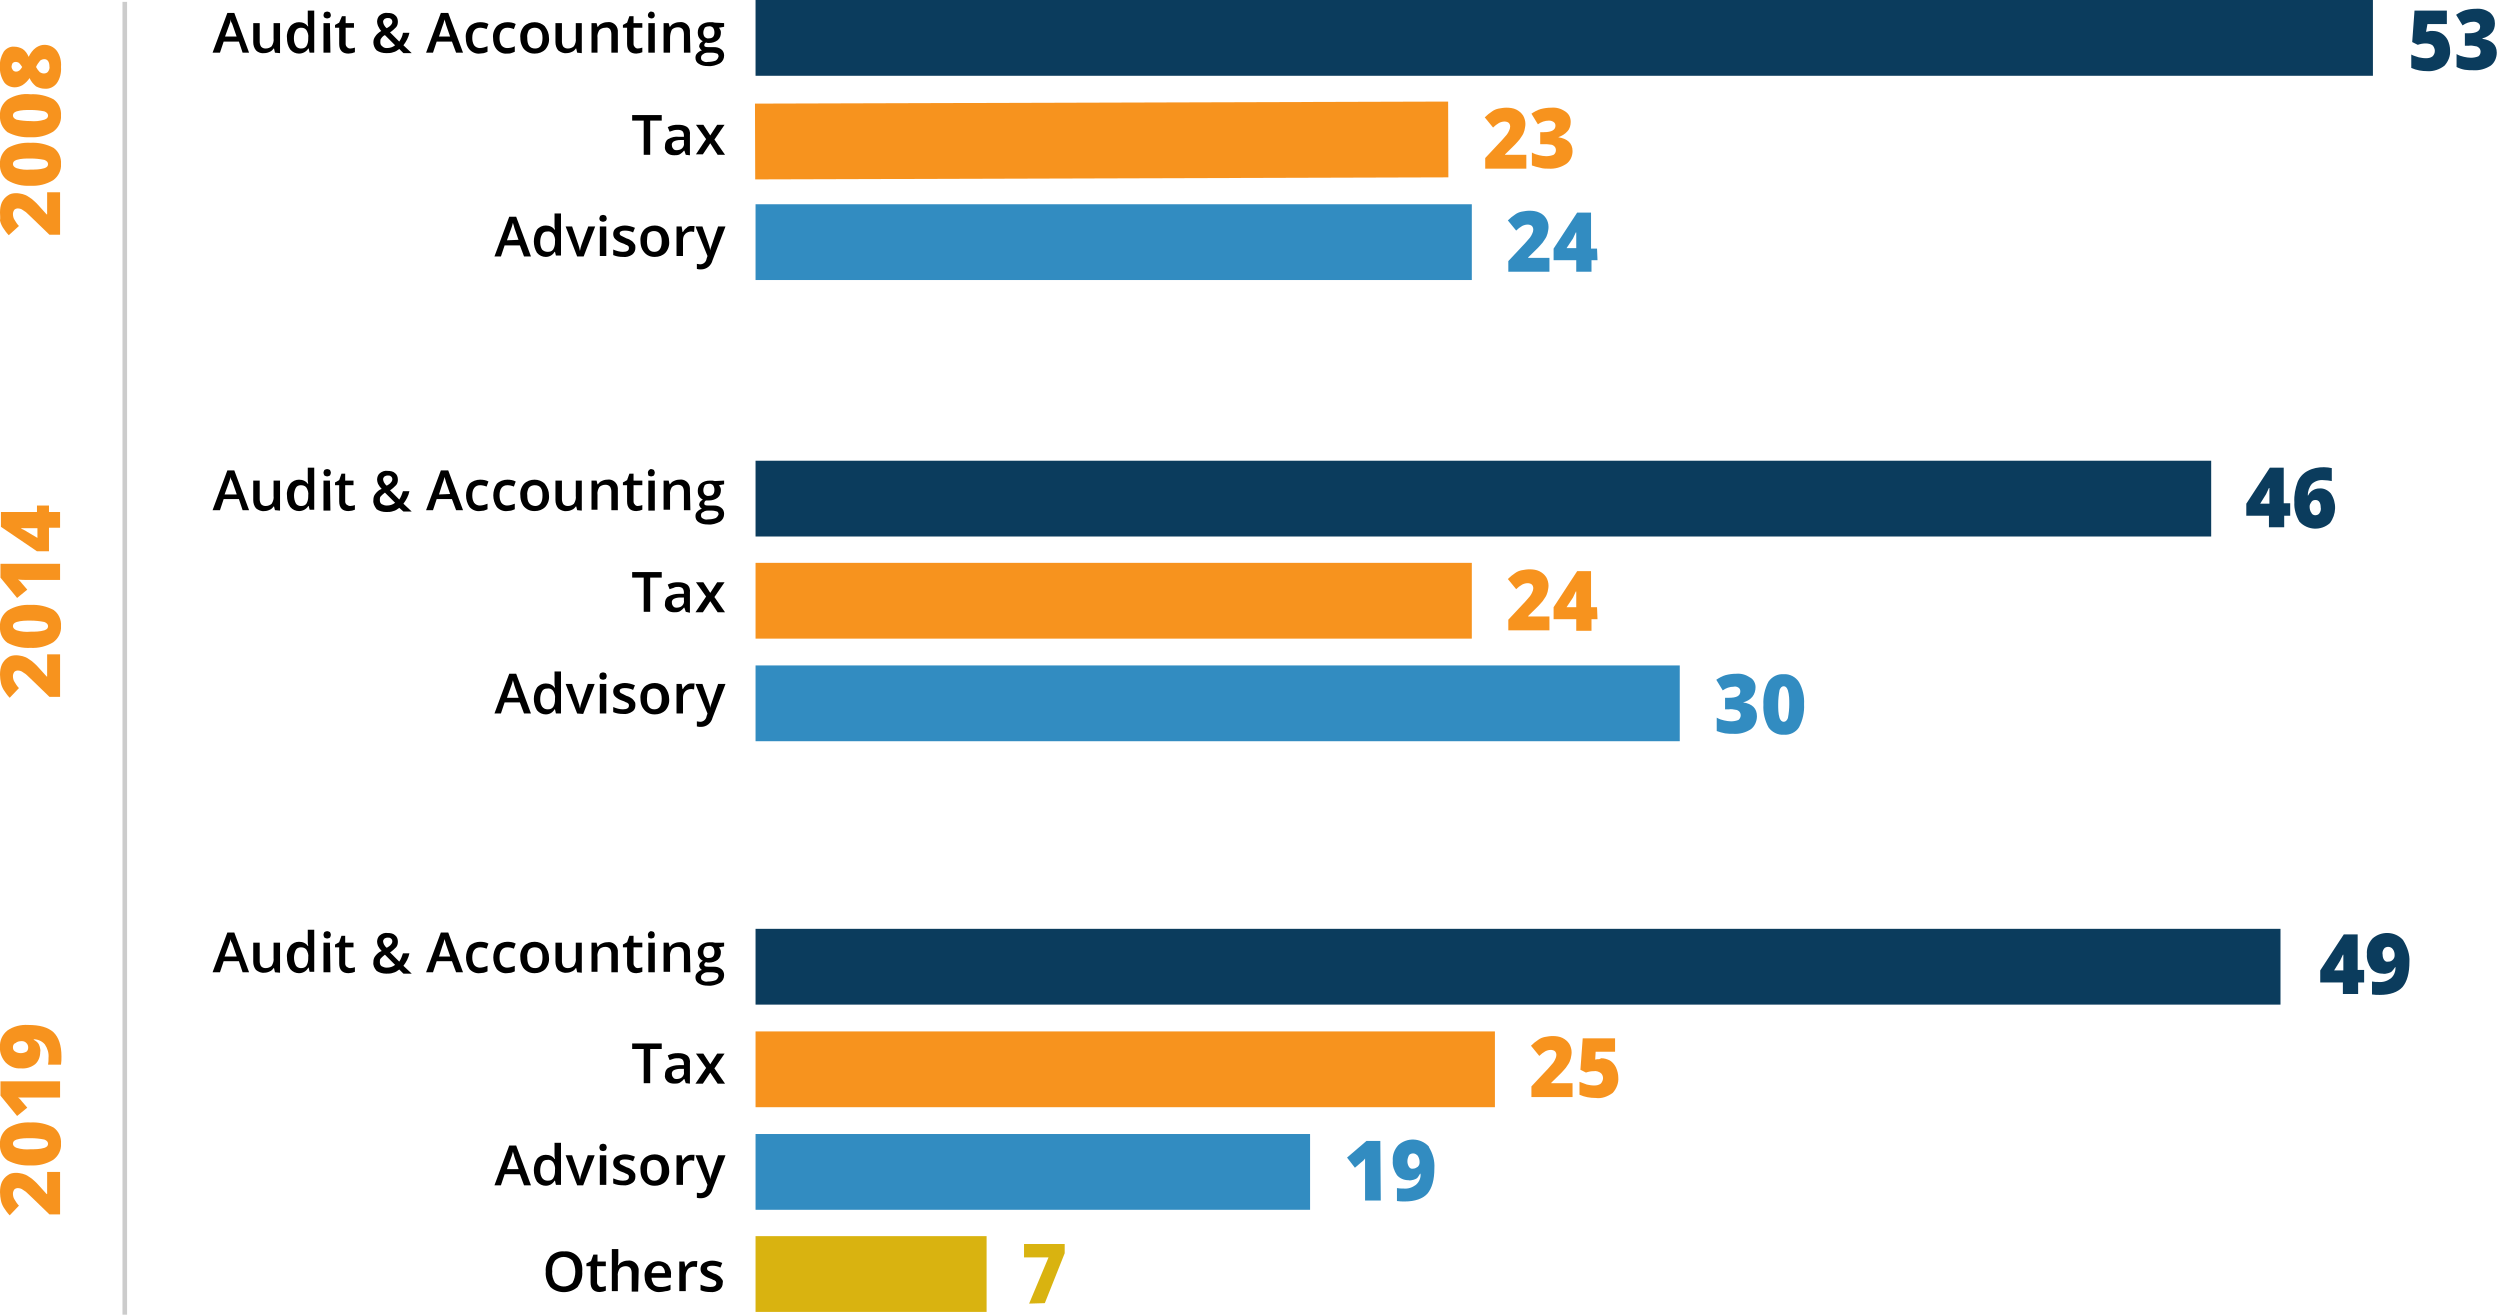 <?xml version="1.0" encoding="utf-8"?>
<!-- Generator: Adobe Illustrator 24.0.2, SVG Export Plug-In . SVG Version: 6.00 Build 0)  -->
<svg xmlns="http://www.w3.org/2000/svg" xmlns:xlink="http://www.w3.org/1999/xlink" version="1.1" id="Layer_1" x="0px" y="0px" viewBox="0 0 541 284.5" style="enable-background:new 0 0 541 284.5;" xml:space="preserve" width="541" height="284.5">
<style type="text/css">
	.st0{fill:#328CC1;}
	.st1{fill:#F7931E;}
	.st2{fill:#0B3C5D;}
	.st3{fill:#D9B310;}
	.st4{fill:none;stroke:#CCCCCC;stroke-miterlimit:10;}
</style>
<title>top10Asset 5</title>
<rect x="163.5" y="44.2" class="st0" width="155" height="16.4"/>
<rect x="163.5" y="144" class="st0" width="200" height="16.4"/>
<rect x="163.5" y="245.4" class="st0" width="120" height="16.4"/>
<rect x="163.4" y="22.2" transform="matrix(1 -2.967042e-03 2.967042e-03 1 -8.912648e-02 0.708)" class="st1" width="150" height="16.4"/>
<rect x="163.5" y="121.8" class="st1" width="155" height="16.4"/>
<rect x="163.5" y="223.2" class="st1" width="160" height="16.4"/>
<rect x="163.5" class="st2" width="350" height="16.4"/>
<rect x="163.5" y="99.7" class="st2" width="315" height="16.4"/>
<rect x="163.5" y="201" class="st2" width="330" height="16.4"/>
<path class="st1" d="M13,41.5v9.3h-2.3l-3.2-3.1c-0.9-0.9-1.6-1.5-1.9-1.8c-0.3-0.2-0.6-0.4-0.9-0.6c-0.2-0.1-0.5-0.2-0.8-0.2  c-0.3,0-0.6,0.1-0.8,0.3c-0.2,0.3-0.3,0.6-0.3,0.9c0,0.4,0.1,0.9,0.3,1.2c0.3,0.5,0.6,1,1,1.4l-2.2,2c-0.5-0.5-0.9-1.1-1.3-1.7  c-0.3-0.5-0.5-1-0.6-1.5C0.1,47.2,0,46.6,0,46c0-0.8,0.1-1.5,0.4-2.2c0.3-0.6,0.7-1.1,1.3-1.5c0.5-0.4,1.2-0.5,1.8-0.5  c0.5,0,0.9,0.1,1.4,0.2c0.4,0.1,0.9,0.3,1.3,0.6c0.5,0.3,0.9,0.6,1.3,1c0.5,0.4,1.3,1.4,2.6,2.8h0.1v-4.8H13z"/>
<path class="st1" d="M6.6,30.9c1.7-0.1,3.5,0.3,5,1.1c1.1,0.8,1.7,2.1,1.6,3.5c0.1,1.4-0.6,2.7-1.7,3.5c-1.5,0.9-3.2,1.3-4.9,1.2  c-1.8,0.1-3.5-0.3-5-1.2c-1.1-0.8-1.7-2.1-1.6-3.5c-0.1-1.4,0.6-2.7,1.7-3.5C3.2,31.2,4.9,30.8,6.6,30.9z M6.6,36.7c1,0,2,0,3-0.3  c0.6-0.2,0.8-0.5,0.8-0.9s-0.3-0.7-0.8-0.9c-1-0.2-2-0.3-3-0.3c-1,0-2,0-3,0.3c-0.6,0.2-0.8,0.5-0.8,0.9s0.3,0.7,0.8,0.9  C4.6,36.7,5.6,36.8,6.6,36.7z"/>
<path class="st1" d="M6.6,20.4c1.7-0.1,3.5,0.3,5,1.1c1.1,0.8,1.7,2.1,1.6,3.5c0.1,1.4-0.6,2.7-1.7,3.5c-1.5,0.9-3.2,1.3-4.9,1.2  c-1.7,0.1-3.5-0.3-5-1.1C0.5,27.7-0.1,26.4,0,25c-0.1-1.4,0.6-2.7,1.7-3.5C3.2,20.6,4.9,20.2,6.6,20.4z M6.6,26.2c1,0.1,2,0,3-0.3  c0.6-0.2,0.8-0.5,0.8-0.9s-0.3-0.7-0.8-0.9c-1-0.2-2-0.3-3-0.3c-1,0-2,0-3,0.3C3,24.3,2.8,24.6,2.8,25s0.3,0.7,0.8,0.9  C4.6,26.1,5.6,26.2,6.6,26.2z"/>
<path class="st1" d="M0,14.4c-0.1-1.1,0.2-2.2,0.8-3.2c0.5-0.7,1.4-1.2,2.3-1.1c0.6,0,1.3,0.2,1.8,0.5c0.6,0.4,1,1,1.3,1.7  c0.4-0.8,0.9-1.5,1.6-2C8.4,9.9,9,9.7,9.6,9.7c1,0,2,0.4,2.7,1.3c0.7,1,1,2.2,0.9,3.5c0.1,1.2-0.2,2.5-0.9,3.5  c-0.6,0.8-1.6,1.3-2.6,1.2c-0.7,0-1.3-0.2-1.9-0.5c-0.6-0.5-1.1-1.1-1.4-1.8c-0.4,0.6-0.9,1.1-1.5,1.5c-0.5,0.3-1.1,0.5-1.7,0.5  c-0.9,0-1.8-0.4-2.3-1.1C0.2,16.7-0.1,15.5,0,14.4z M2.5,14.4c0,0.3,0.1,0.5,0.3,0.8c0.2,0.2,0.4,0.3,0.7,0.3c0.5,0,0.9-0.3,1.3-1  c-0.2-0.3-0.4-0.6-0.7-0.9c-0.2-0.1-0.4-0.2-0.7-0.2c-0.3,0-0.5,0.1-0.7,0.3C2.6,13.9,2.5,14.2,2.5,14.4L2.5,14.4z M9.5,15.9  c0.3,0,0.7-0.1,0.9-0.4c0.2-0.3,0.4-0.7,0.3-1.1c0-1-0.4-1.6-1.1-1.6c-0.3,0-0.6,0.1-0.9,0.3C8.3,13.6,8,14,7.8,14.5  c0.2,0.4,0.5,0.8,0.8,1.1C8.9,15.8,9.2,15.9,9.5,15.9L9.5,15.9z"/>
<path class="st1" d="M13,141.5v9.3h-2.3l-3.2-3.1c-0.9-0.9-1.6-1.5-1.9-1.8c-0.3-0.2-0.6-0.4-0.9-0.6c-0.2-0.1-0.5-0.2-0.8-0.2  c-0.3,0-0.6,0.1-0.8,0.3c-0.2,0.3-0.3,0.6-0.3,0.9c0,0.4,0.1,0.9,0.3,1.2c0.3,0.5,0.6,1,1,1.4L2.1,151c-0.5-0.5-0.9-1.1-1.3-1.7  c-0.3-0.5-0.5-1-0.6-1.5C0.1,147.3,0,146.6,0,146c0-0.8,0.1-1.5,0.4-2.2c0.3-0.6,0.7-1.1,1.3-1.5c0.5-0.4,1.2-0.5,1.8-0.5  c0.5,0,0.9,0.1,1.4,0.2c0.4,0.1,0.9,0.3,1.3,0.6c0.5,0.3,0.9,0.6,1.3,1c0.5,0.4,1.3,1.4,2.6,2.8h0.1v-4.8H13z"/>
<path class="st1" d="M6.6,130.9c1.7-0.1,3.5,0.3,5,1.1c1.1,0.8,1.7,2.1,1.6,3.5c0.1,1.4-0.6,2.7-1.7,3.5c-1.5,0.9-3.2,1.3-4.9,1.2  c-1.7,0.1-3.5-0.3-5-1.1c-1.1-0.8-1.7-2.1-1.6-3.5c-0.1-1.4,0.6-2.7,1.7-3.5C3.2,131.2,4.9,130.8,6.6,130.9z M6.6,136.7  c1,0,2,0,3-0.3c0.6-0.2,0.8-0.5,0.8-0.9s-0.3-0.7-0.8-0.9c-1-0.2-2-0.3-3-0.3c-1,0-2,0-3,0.3c-0.6,0.2-0.8,0.5-0.8,0.9  s0.3,0.7,0.8,0.9C4.6,136.7,5.6,136.8,6.6,136.7z"/>
<path class="st1" d="M13,122v3.5H6.2c-0.8,0-1.6,0-2.3-0.1c0.3,0.2,0.6,0.5,0.8,0.8l1.2,1.4l-2.2,1.8l-3.6-4.4V122H13z"/>
<path class="st1" d="M10.6,109.4v1.4H13v3.4h-2.4v5.1H8l-7.8-5.3v-3.2H8v-1.4H10.6z M8,114.3H6.5c-0.3,0-0.7,0-1.1,0H4.6v0.1  c0.4,0.2,0.9,0.4,1.3,0.7l2.2,1.3V114.3z"/>
<path class="st1" d="M13,253.5v9.3h-2.3l-3.2-3.1c-0.9-0.9-1.6-1.5-1.9-1.8c-0.3-0.2-0.6-0.4-0.9-0.6c-0.2-0.1-0.5-0.2-0.8-0.2  c-0.3,0-0.6,0.1-0.8,0.3c-0.2,0.3-0.3,0.6-0.3,0.9c0,0.4,0.1,0.9,0.3,1.2c0.3,0.5,0.6,1,1,1.4L2.1,263c-0.5-0.5-0.9-1.1-1.3-1.7  c-0.3-0.5-0.5-1-0.6-1.5C0.1,259.3,0,258.6,0,258c0-0.8,0.1-1.5,0.4-2.2c0.3-0.6,0.7-1.1,1.3-1.5c0.5-0.4,1.2-0.5,1.8-0.5  c0.5,0,0.9,0.1,1.4,0.2c0.4,0.1,0.9,0.3,1.3,0.6c0.5,0.3,0.9,0.6,1.3,1c0.5,0.4,1.3,1.4,2.6,2.8h0.1v-4.8H13z"/>
<path class="st1" d="M6.6,242.9c1.7-0.1,3.5,0.3,5,1.1c1.1,0.8,1.7,2.1,1.6,3.5c0.1,1.4-0.6,2.7-1.7,3.5c-1.5,0.9-3.2,1.3-4.9,1.2  c-1.7,0.1-3.5-0.3-5-1.1c-1.1-0.8-1.7-2.1-1.6-3.5c-0.1-1.4,0.6-2.7,1.7-3.5C3.2,243.2,4.9,242.8,6.6,242.9z M6.6,248.7  c1,0,2,0,3-0.3c0.6-0.2,0.8-0.5,0.8-0.9s-0.3-0.7-0.8-0.9c-1-0.2-2-0.3-3-0.3c-1,0-2,0-3,0.3c-0.6,0.2-0.8,0.5-0.8,0.9  s0.3,0.7,0.8,0.9C4.6,248.7,5.6,248.8,6.6,248.7z"/>
<path class="st1" d="M13,234v3.5H6.2c-0.8,0-1.6,0-2.3,0c0.3,0.2,0.6,0.5,0.8,0.8l1.2,1.4l-2.2,1.8l-3.6-4.4V234H13z"/>
<path class="st1" d="M6.1,221.8c2.5,0,4.3,0.5,5.5,1.6c1.1,1.1,1.7,2.8,1.7,5.2c0,0.6,0,1.2-0.1,1.8h-2.8c0.1-0.5,0.1-1,0.1-1.5  c0.1-1-0.2-2-0.8-2.9c-0.6-0.7-1.5-1.1-2.4-1.1v0.1c0.3,0.2,0.7,0.4,0.9,0.7c0.2,0.2,0.3,0.5,0.4,0.8c0.1,0.4,0.2,0.8,0.1,1.2  c0,1-0.4,2-1.1,2.6c-0.9,0.7-2,1-3.1,0.9c-1.2,0.1-2.4-0.4-3.3-1.3c-0.8-0.9-1.3-2.1-1.2-3.3c-0.1-1.4,0.5-2.7,1.6-3.6  C2.9,222.1,4.5,221.7,6.1,221.8z M2.8,226.6c0,0.4,0.1,0.7,0.4,0.9c0.4,0.3,0.9,0.4,1.3,0.4c0.4,0,0.8-0.1,1.2-0.3  c0.3-0.2,0.4-0.6,0.4-0.9c0-0.4-0.1-0.7-0.4-1c-0.3-0.3-0.6-0.4-1-0.4c-0.5,0-1,0.1-1.3,0.4C3,225.8,2.8,226.2,2.8,226.6z"/>
<path d="M52.5,11.4l-0.8-2.4h-3.3l-0.8,2.4H46l3.2-8.6h1.5l3.2,8.6H52.5z M51.2,7.9l-0.8-2.3c-0.1-0.2-0.1-0.4-0.3-0.7  S50,4.2,50,4.1c-0.1,0.5-0.3,1.1-0.5,1.6l-0.8,2.2H51.2z"/>
<path d="M59.5,11.4l-0.2-0.9h-0.1c-0.2,0.3-0.5,0.6-0.8,0.7c-0.4,0.2-0.8,0.3-1.2,0.3c-0.6,0.1-1.3-0.1-1.8-0.6  c-0.4-0.5-0.6-1.1-0.6-1.8V5h1.4v4c0,0.4,0.1,0.8,0.3,1.1c0.3,0.3,0.6,0.4,1,0.4c0.5,0,1-0.2,1.3-0.5c0.3-0.5,0.5-1.1,0.4-1.7V5h1.4  v6.5L59.5,11.4z"/>
<path d="M64.7,11.6c-0.7,0-1.4-0.3-1.9-0.9c-0.5-0.7-0.7-1.6-0.7-2.5c-0.1-0.9,0.2-1.8,0.7-2.5c0.5-0.6,1.2-0.9,1.9-0.9  c0.8,0,1.5,0.3,1.9,0.9h0.1c-0.1-0.4-0.1-0.7-0.1-1.1V2.3h1.4v9.1H67l-0.2-0.9h-0.1C66.3,11.2,65.5,11.6,64.7,11.6z M65.1,10.5  c0.5,0,0.9-0.1,1.2-0.5c0.3-0.5,0.4-1,0.4-1.6V8.2c0.1-0.6-0.1-1.2-0.4-1.7C66,6.1,65.6,6,65.1,6c-0.4,0-0.9,0.2-1.1,0.6  c-0.3,0.5-0.4,1.1-0.4,1.7c0,0.6,0.1,1.1,0.4,1.6C64.2,10.3,64.7,10.5,65.1,10.5z"/>
<path d="M70,3.3c0-0.2,0.1-0.4,0.2-0.6c0.2-0.1,0.4-0.2,0.6-0.2c0.2,0,0.4,0.1,0.6,0.2c0.1,0.2,0.2,0.4,0.2,0.6  c0,0.2-0.1,0.4-0.2,0.5C71.2,3.9,71,4,70.8,4c-0.2,0-0.4-0.1-0.6-0.2C70.1,3.7,70,3.5,70,3.3z M71.5,11.4H70V5h1.4L71.5,11.4z"/>
<path d="M75.8,10.5c0.3,0,0.7-0.1,1-0.2v1c-0.2,0.1-0.4,0.1-0.6,0.2c-0.2,0-0.5,0.1-0.8,0.1c-1.3,0-2-0.7-2-2.1V6h-0.9V5.4l0.9-0.5  L74,3.5h0.8V5h1.8v1h-1.8v3.5c0,0.3,0.1,0.5,0.3,0.7C75.3,10.4,75.5,10.5,75.8,10.5z"/>
<path d="M80.8,9.2c0-0.5,0.1-0.9,0.4-1.3C81.5,7.4,82,7,82.5,6.7C82.2,6.4,82,6,81.8,5.6c-0.1-0.3-0.2-0.6-0.2-0.9  c0-0.5,0.2-1.1,0.6-1.4c0.5-0.4,1.1-0.6,1.7-0.5c0.6,0,1.2,0.1,1.6,0.5c0.4,0.3,0.6,0.8,0.6,1.4c0,0.4-0.1,0.9-0.4,1.2  c-0.4,0.4-0.8,0.8-1.3,1.1l2,2c0.4-0.6,0.7-1.2,0.8-1.9h1.4c-0.2,1-0.7,1.9-1.3,2.7l1.8,1.7h-1.8l-0.9-0.9c-0.4,0.3-0.8,0.6-1.3,0.7  c-0.5,0.2-1,0.2-1.5,0.2c-0.8,0-1.5-0.2-2.1-0.6C81.1,10.5,80.8,9.8,80.8,9.2z M83.7,10.4c0.7,0,1.3-0.2,1.8-0.6l-2.2-2.2  C83,7.7,82.7,8,82.5,8.3c-0.2,0.2-0.2,0.5-0.2,0.8c0,0.4,0.1,0.7,0.4,0.9C83,10.3,83.3,10.4,83.7,10.4z M82.9,4.7  c0,0.2,0.1,0.5,0.2,0.7c0.2,0.3,0.3,0.5,0.6,0.7c0.3-0.2,0.7-0.4,0.9-0.7c0.2-0.2,0.3-0.5,0.3-0.7c0-0.2-0.1-0.5-0.3-0.6  c-0.2-0.2-0.4-0.2-0.7-0.2c-0.3,0-0.5,0.1-0.7,0.2C83,4.3,82.9,4.5,82.9,4.7z"/>
<path d="M98.7,11.4l-0.9-2.4h-3.3l-0.8,2.4h-1.5l3.2-8.6H97l3.2,8.6H98.7z M97.4,7.9l-0.8-2.3c-0.1-0.2-0.1-0.4-0.2-0.7  s-0.2-0.6-0.2-0.7c-0.1,0.5-0.3,1.1-0.5,1.6L95,7.9H97.4z"/>
<path d="M103.8,11.6c-0.8,0.1-1.7-0.3-2.2-0.9c-0.6-0.7-0.8-1.6-0.8-2.5c-0.1-0.9,0.2-1.8,0.8-2.5c0.6-0.6,1.5-0.9,2.3-0.9  c0.6,0,1.3,0.1,1.8,0.4l-0.4,1.1c-0.5-0.2-1-0.3-1.4-0.3c-1.1,0-1.7,0.8-1.7,2.2c0,0.6,0.1,1.1,0.4,1.6c0.3,0.4,0.8,0.6,1.2,0.6  c0.6,0,1.2-0.2,1.7-0.4v1.2c-0.2,0.1-0.5,0.2-0.8,0.3C104.4,11.5,104.1,11.6,103.8,11.6z"/>
<path d="M109.7,11.6c-0.8,0.1-1.7-0.3-2.2-0.9c-0.6-0.7-0.8-1.6-0.8-2.5c-0.1-0.9,0.2-1.8,0.8-2.5c0.6-0.6,1.5-0.9,2.3-0.9  c0.6,0,1.3,0.1,1.8,0.4l-0.4,1.1c-0.5-0.2-0.9-0.3-1.4-0.3c-1.1,0-1.7,0.8-1.7,2.2c0,0.6,0.1,1.1,0.4,1.6c0.3,0.4,0.8,0.6,1.2,0.6  c0.6,0,1.2-0.1,1.7-0.4v1.2c-0.2,0.1-0.5,0.2-0.8,0.3C110.4,11.6,110,11.6,109.7,11.6z"/>
<path d="M118.8,8.2c0.1,0.9-0.2,1.8-0.8,2.5c-0.6,0.6-1.4,0.9-2.3,0.9c-0.6,0-1.1-0.1-1.6-0.4c-0.5-0.3-0.9-0.7-1.1-1.2  c-0.3-0.6-0.4-1.2-0.4-1.8c-0.1-0.9,0.2-1.8,0.8-2.5c0.6-0.6,1.4-0.9,2.3-0.9c0.8,0,1.6,0.3,2.2,0.9C118.5,6.5,118.8,7.3,118.8,8.2z   M114.1,8.2c0,1.5,0.5,2.3,1.7,2.3c1.1,0,1.6-0.8,1.6-2.3S116.8,6,115.7,6c-0.5,0-1,0.2-1.3,0.6C114.2,7.1,114,7.6,114.1,8.2z"/>
<path d="M124.9,11.4l-0.2-0.9h-0.1c-0.2,0.3-0.5,0.6-0.8,0.7c-0.4,0.2-0.8,0.3-1.2,0.3c-0.6,0.1-1.3-0.2-1.8-0.6  c-0.4-0.5-0.6-1.1-0.6-1.8V5h1.4v4c0,0.4,0.1,0.8,0.3,1.1c0.3,0.3,0.6,0.4,1,0.4c0.5,0,1-0.2,1.3-0.5c0.3-0.5,0.5-1.1,0.4-1.7V5h1.3  v6.5L124.9,11.4z"/>
<path d="M133.7,11.4h-1.4v-4c0-0.4-0.1-0.8-0.3-1.1c-0.3-0.3-0.6-0.4-1-0.3c-0.5,0-1,0.2-1.3,0.5c-0.3,0.5-0.5,1.1-0.4,1.7v3.2H128  V5h1.1l0.2,0.8h0.1c0.2-0.3,0.5-0.6,0.8-0.7c0.4-0.2,0.8-0.3,1.2-0.3c1.1-0.2,2.2,0.6,2.3,1.8c0,0.2,0,0.4,0,0.6L133.7,11.4z"/>
<path d="M138,10.5c0.3,0,0.7-0.1,1-0.2v1c-0.2,0.1-0.4,0.1-0.6,0.2c-0.2,0-0.5,0.1-0.7,0.1c-1.3,0-2-0.7-2-2.1V6h-0.9V5.4l0.9-0.5  l0.5-1.4h0.9V5h1.9v1h-1.9v3.5c0,0.3,0.1,0.5,0.3,0.7C137.5,10.4,137.8,10.5,138,10.5z"/>
<path d="M140.2,3.3c0-0.4,0.3-0.7,0.6-0.8c0,0,0.1,0,0.1,0c0.2,0,0.4,0.1,0.6,0.2c0.1,0.2,0.2,0.4,0.2,0.6c0,0.2-0.1,0.4-0.2,0.5  C141.4,3.9,141.2,4,141,4c-0.2,0-0.4-0.1-0.6-0.2C140.3,3.7,140.2,3.5,140.2,3.3z M141.7,11.4h-1.4V5h1.4V11.4z"/>
<path d="M149.4,11.4H148v-4c0-0.4-0.1-0.8-0.3-1.1c-0.3-0.3-0.6-0.4-1-0.4c-0.5,0-1,0.2-1.3,0.5C145.1,7,145,7.6,145,8.2v3.2h-1.4V5  h1.1l0.2,0.8h0.1c0.2-0.3,0.5-0.6,0.8-0.7c0.4-0.2,0.8-0.3,1.2-0.3c1.1-0.2,2.2,0.6,2.3,1.8c0,0.2,0,0.4,0,0.6L149.4,11.4z"/>
<path d="M156.7,5v0.8L155.6,6c0.1,0.2,0.2,0.3,0.3,0.5c0.1,0.2,0.1,0.4,0.1,0.6c0,0.6-0.2,1.2-0.7,1.6c-0.5,0.4-1.2,0.6-1.9,0.6  c-0.2,0-0.4,0-0.6-0.1c-0.3,0.1-0.4,0.4-0.4,0.6c0,0.1,0.1,0.3,0.2,0.3c0.2,0.1,0.5,0.1,0.8,0.1h1.1c0.6,0,1.1,0.1,1.6,0.5  c0.4,0.3,0.6,0.8,0.6,1.3c0,0.7-0.3,1.3-0.9,1.7c-0.8,0.4-1.7,0.7-2.6,0.6c-0.7,0-1.4-0.1-2-0.5c-0.5-0.3-0.7-0.8-0.7-1.3  c0-0.4,0.1-0.7,0.4-1c0.3-0.3,0.6-0.5,1-0.6c-0.2-0.1-0.3-0.2-0.4-0.4c-0.1-0.2-0.2-0.3-0.2-0.5c0-0.2,0.1-0.4,0.2-0.6  c0.2-0.2,0.4-0.4,0.6-0.5c-0.3-0.1-0.6-0.4-0.8-0.7c-0.2-0.3-0.3-0.7-0.3-1.2c0-0.6,0.2-1.2,0.7-1.6c0.5-0.4,1.2-0.6,1.9-0.6h0.6  l0.5,0.1L156.7,5z M151.7,12.5c0,0.3,0.1,0.6,0.4,0.7c0.3,0.2,0.7,0.3,1.1,0.2c0.6,0,1.2-0.1,1.7-0.3c0.3-0.2,0.5-0.5,0.6-0.9  c0-0.2-0.1-0.5-0.3-0.6c-0.4-0.1-0.7-0.2-1.1-0.2h-1c-0.3,0-0.7,0.1-0.9,0.3C151.8,11.9,151.7,12.2,151.7,12.5L151.7,12.5z   M152.2,7.1c0,0.3,0.1,0.7,0.3,0.9c0.2,0.2,0.6,0.4,0.9,0.3c0.8,0,1.2-0.4,1.2-1.3c0-0.4-0.1-0.7-0.3-1c-0.2-0.2-0.6-0.4-0.9-0.3  c-0.3,0-0.7,0.1-0.9,0.3C152.3,6.4,152.2,6.7,152.2,7.1L152.2,7.1z"/>
<path d="M140.7,33.5h-1.4v-7.4h-2.5v-1.2h6.4v1.2h-2.5V33.5z"/>
<path d="M148.4,33.5l-0.3-0.9h-0.1c-0.2,0.3-0.6,0.6-0.9,0.8c-0.4,0.2-0.8,0.2-1.2,0.2c-0.5,0-1.1-0.1-1.5-0.5  c-0.4-0.4-0.6-0.9-0.5-1.5c0-0.6,0.2-1.2,0.7-1.5c0.7-0.4,1.5-0.6,2.3-0.5h1.1v-0.3c0-0.3-0.1-0.7-0.3-0.9c-0.2-0.2-0.6-0.3-0.9-0.3  c-0.3,0-0.7,0-1,0.1c-0.3,0.1-0.6,0.2-0.9,0.3l-0.4-1c0.4-0.2,0.7-0.3,1.1-0.4c0.4-0.1,0.8-0.1,1.2-0.1c0.7,0,1.3,0.1,1.9,0.5  c0.5,0.4,0.7,1.1,0.6,1.7v4.4L148.4,33.5z M146.4,32.5c0.4,0,0.9-0.1,1.2-0.4c0.3-0.3,0.5-0.7,0.4-1.2v-0.6h-0.8  c-0.5,0-1,0.1-1.4,0.3c-0.3,0.2-0.5,0.5-0.4,0.9c0,0.2,0.1,0.5,0.3,0.7C145.8,32.4,146.1,32.5,146.4,32.5L146.4,32.5z"/>
<path d="M152.8,30.1l-2.2-3.1h1.6l1.5,2.3l1.5-2.3h1.6l-2.2,3.2l2.3,3.3h-1.6l-1.6-2.5l-1.6,2.4h-1.5L152.8,30.1z"/>
<path d="M113.4,55.5l-0.9-2.4h-3.3l-0.8,2.4H107l3.2-8.6h1.5l3.2,8.6L113.4,55.5z M112.2,51.9l-0.8-2.3c-0.1-0.2-0.1-0.4-0.2-0.7  s-0.2-0.6-0.2-0.7c-0.1,0.5-0.3,1.1-0.5,1.6l-0.8,2.2L112.2,51.9z"/>
<path d="M118.1,55.6c-0.7,0-1.4-0.3-1.9-0.9c-0.9-1.5-0.9-3.4,0-5c0.5-0.6,1.2-0.9,1.9-0.9c0.8,0,1.5,0.3,1.9,0.9h0.1  c-0.1-0.4-0.1-0.7-0.1-1.1v-2.4h1.4v9.1h-1.1l-0.2-0.8H120C119.6,55.2,118.9,55.6,118.1,55.6z M118.5,54.5c0.5,0,0.9-0.1,1.2-0.5  c0.3-0.5,0.4-1,0.4-1.5v-0.2c0.1-0.6-0.1-1.2-0.4-1.7c-0.3-0.4-0.8-0.6-1.3-0.5c-0.5,0-0.9,0.2-1.1,0.6c-0.3,0.5-0.4,1.1-0.4,1.7  c0,0.6,0.1,1.1,0.4,1.6C117.6,54.3,118,54.5,118.5,54.5z"/>
<path d="M124.9,55.5l-2.5-6.5h1.4l1.3,3.8c0.2,0.5,0.3,1,0.4,1.5l0,0c0.1-0.5,0.2-1,0.4-1.5l1.4-3.8h1.5l-2.5,6.5L124.9,55.5z"/>
<path d="M129.7,47.3c0-0.2,0.1-0.4,0.2-0.6c0.2-0.1,0.4-0.2,0.6-0.2c0.2,0,0.4,0.1,0.6,0.2c0.1,0.2,0.2,0.4,0.2,0.6  c0,0.2-0.1,0.4-0.2,0.5c-0.2,0.1-0.4,0.2-0.6,0.2c-0.2,0-0.4-0.1-0.6-0.2C129.8,47.7,129.7,47.5,129.7,47.3z M131.2,55.4h-1.4V49  h1.4V55.4z"/>
<path d="M137.5,53.6c0,0.6-0.2,1.1-0.7,1.5c-0.6,0.4-1.3,0.6-2,0.5c-0.7,0-1.4-0.1-2.1-0.4V54c0.7,0.3,1.4,0.5,2.1,0.5  c0.9,0,1.3-0.3,1.3-0.8c0-0.1,0-0.3-0.1-0.4c-0.1-0.1-0.3-0.3-0.5-0.3c-0.3-0.2-0.6-0.3-0.9-0.4c-0.6-0.2-1.1-0.5-1.5-0.9  c-0.3-0.3-0.4-0.7-0.4-1.1c0-0.5,0.2-1,0.7-1.3c0.5-0.3,1.2-0.5,1.8-0.5c0.7,0,1.5,0.2,2.2,0.5l-0.4,1c-0.6-0.3-1.2-0.4-1.8-0.4  c-0.7,0-1.1,0.2-1.1,0.6c0,0.2,0.1,0.4,0.3,0.5c0.4,0.2,0.8,0.4,1.2,0.6c0.4,0.1,0.8,0.3,1.2,0.6c0.2,0.2,0.4,0.4,0.5,0.6  C137.5,53,137.5,53.3,137.5,53.6z"/>
<path d="M144.8,52.2c0.1,0.9-0.2,1.8-0.8,2.5c-0.6,0.6-1.4,0.9-2.3,0.9c-0.6,0-1.1-0.1-1.6-0.4c-0.5-0.3-0.8-0.7-1.1-1.2  c-0.3-0.6-0.4-1.2-0.4-1.8c-0.1-0.9,0.2-1.8,0.8-2.5c0.6-0.6,1.4-0.9,2.3-0.9c0.8,0,1.6,0.3,2.2,0.9  C144.5,50.5,144.8,51.3,144.8,52.2z M140,52.2c0,1.5,0.5,2.3,1.6,2.3c1.1,0,1.6-0.8,1.6-2.3c0-1.5-0.6-2.2-1.7-2.2  c-0.5,0-1,0.2-1.3,0.6C140.1,51,140,51.6,140,52.2L140,52.2z"/>
<path d="M149.6,48.9c0.2,0,0.5,0,0.7,0l-0.1,1.3c-0.2,0-0.4-0.1-0.6-0.1c-0.5,0-1,0.2-1.3,0.5c-0.4,0.4-0.5,0.9-0.5,1.4v3.4h-1.4V49  h1.1l0.2,1.2h0.1c0.2-0.4,0.5-0.7,0.8-0.9C148.8,49,149.2,48.9,149.6,48.9z"/>
<path d="M150.5,49h1.5l1.3,3.7c0.2,0.5,0.3,1,0.4,1.5l0,0c0-0.3,0.1-0.5,0.2-0.8c0.1-0.3,0.6-1.8,1.5-4.4h1.6l-2.8,7.3  c-0.3,1.2-1.3,2-2.5,2c-0.3,0-0.6,0-0.9-0.1v-1.1c0.2,0,0.5,0.1,0.7,0.1c0.7,0,1.3-0.5,1.4-1.2l0.2-0.6L150.5,49z"/>
<path d="M52.5,110.4l-0.8-2.4h-3.3l-0.8,2.4H46l3.2-8.6h1.5l3.2,8.6H52.5z M51.2,106.9l-0.8-2.3c-0.1-0.2-0.1-0.4-0.3-0.7  s-0.2-0.6-0.2-0.7c-0.1,0.5-0.3,1.1-0.5,1.6l-0.8,2.2H51.2z"/>
<path d="M59.5,110.4l-0.2-0.8h-0.1c-0.2,0.3-0.5,0.6-0.8,0.7c-0.4,0.2-0.8,0.3-1.2,0.3c-0.6,0.1-1.3-0.2-1.8-0.6  c-0.4-0.5-0.6-1.1-0.6-1.8V104h1.4v4c0,0.4,0.1,0.8,0.3,1.1c0.3,0.3,0.6,0.4,1,0.4c0.5,0,1-0.2,1.3-0.5c0.3-0.5,0.5-1.1,0.4-1.7V104  h1.4v6.5L59.5,110.4z"/>
<path d="M64.7,110.6c-0.7,0-1.4-0.3-1.9-0.9c-0.5-0.7-0.7-1.6-0.7-2.5c-0.1-0.9,0.2-1.8,0.7-2.5c0.5-0.6,1.2-0.9,1.9-0.9  c0.8,0,1.5,0.3,1.9,0.9h0.1c-0.1-0.4-0.1-0.7-0.1-1.1v-2.4h1.4v9.1H67l-0.2-0.8h-0.1C66.3,110.2,65.5,110.6,64.7,110.6z M65.1,109.5  c0.5,0,0.9-0.1,1.2-0.5c0.3-0.5,0.4-1,0.4-1.6v-0.2c0.1-0.6-0.1-1.2-0.4-1.7c-0.3-0.4-0.8-0.5-1.2-0.5c-0.5,0-0.9,0.2-1.1,0.6  c-0.5,1-0.5,2.3,0,3.3C64.2,109.3,64.7,109.5,65.1,109.5z"/>
<path d="M70,102.3c0-0.2,0.1-0.4,0.2-0.6c0.2-0.1,0.4-0.2,0.6-0.2c0.2,0,0.4,0.1,0.6,0.2c0.1,0.2,0.2,0.4,0.2,0.6  c0,0.2-0.1,0.4-0.2,0.6c-0.2,0.1-0.4,0.2-0.6,0.2c-0.2,0-0.4-0.1-0.6-0.2C70.1,102.7,70,102.5,70,102.3z M71.5,110.5H70V104h1.4  L71.5,110.5z"/>
<path d="M75.8,109.5c0.3,0,0.7-0.1,1-0.2v1c-0.2,0.1-0.4,0.1-0.6,0.2c-0.2,0-0.5,0.1-0.8,0.1c-1.3,0-2-0.7-2-2.1V105h-0.9v-0.6  l0.9-0.5l0.5-1.4h0.8v1.5h1.8v1h-1.8v3.5c0,0.3,0.1,0.5,0.3,0.7C75.3,109.4,75.5,109.5,75.8,109.5z"/>
<path d="M80.8,108.2c0-0.5,0.1-0.9,0.4-1.3c0.4-0.5,0.8-0.9,1.4-1.1c-0.3-0.3-0.6-0.7-0.8-1.1c-0.1-0.3-0.2-0.6-0.2-0.9  c0-0.5,0.2-1.1,0.6-1.4c0.5-0.4,1.1-0.6,1.7-0.5c0.6,0,1.2,0.1,1.6,0.5c0.4,0.3,0.6,0.8,0.6,1.4c0,0.4-0.1,0.9-0.4,1.2  c-0.4,0.4-0.8,0.8-1.3,1.1l2,2c0.4-0.6,0.6-1.2,0.8-1.8h1.4c-0.2,1-0.7,1.9-1.3,2.7l1.8,1.7h-1.8l-0.9-0.8c-0.4,0.3-0.8,0.6-1.3,0.7  c-0.5,0.2-1,0.2-1.5,0.2c-0.8,0-1.5-0.2-2.1-0.6C81,109.5,80.7,108.9,80.8,108.2z M83.7,109.4c0.7,0,1.3-0.2,1.8-0.6l-2.2-2.2  c-0.3,0.2-0.6,0.5-0.9,0.8c-0.2,0.2-0.2,0.5-0.2,0.8c0,0.4,0.1,0.7,0.4,0.9C83,109.3,83.3,109.4,83.7,109.4z M82.9,103.7  c0,0.2,0.1,0.5,0.2,0.7c0.2,0.3,0.3,0.5,0.6,0.7c0.3-0.2,0.7-0.4,0.9-0.7c0.2-0.2,0.3-0.5,0.3-0.7c0-0.2-0.1-0.5-0.3-0.6  c-0.2-0.2-0.4-0.2-0.7-0.2c-0.3,0-0.5,0.1-0.7,0.2C83,103.3,82.9,103.5,82.9,103.7z"/>
<path d="M98.7,110.4l-0.9-2.4h-3.3l-0.8,2.4h-1.5l3.2-8.6H97l3.2,8.6H98.7z M97.4,106.9l-0.8-2.3c-0.1-0.2-0.1-0.4-0.2-0.7  s-0.2-0.6-0.2-0.7c-0.1,0.5-0.3,1.1-0.5,1.6l-0.7,2.2L97.4,106.9z"/>
<path d="M103.8,110.6c-0.8,0.1-1.7-0.3-2.2-0.9c-1-1.5-1-3.5,0-5c0.6-0.6,1.5-0.9,2.3-0.9c0.6,0,1.3,0.1,1.8,0.4l-0.4,1.1  c-0.5-0.2-1-0.3-1.4-0.3c-1.1,0-1.7,0.8-1.7,2.2c0,0.6,0.1,1.1,0.4,1.6c0.3,0.4,0.8,0.6,1.2,0.6c0.6,0,1.2-0.2,1.7-0.4v1.2  c-0.2,0.1-0.5,0.2-0.8,0.3C104.4,110.5,104.1,110.6,103.8,110.6z"/>
<path d="M109.7,110.6c-0.8,0.1-1.7-0.3-2.2-0.9c-1-1.5-1-3.5,0-5c0.6-0.6,1.5-0.9,2.3-0.9c0.6,0,1.3,0.1,1.8,0.4l-0.4,1.1  c-0.5-0.2-0.9-0.3-1.4-0.3c-1.1,0-1.7,0.8-1.7,2.2c0,0.6,0.1,1.1,0.4,1.6c0.3,0.4,0.8,0.6,1.2,0.6c0.6,0,1.2-0.2,1.7-0.4v1.2  c-0.2,0.1-0.5,0.2-0.8,0.3C110.4,110.5,110,110.6,109.7,110.6z"/>
<path d="M118.8,107.2c0.1,0.9-0.2,1.8-0.8,2.5c-0.6,0.6-1.4,0.9-2.3,0.9c-0.6,0-1.1-0.1-1.6-0.4c-0.5-0.3-0.9-0.7-1.1-1.2  c-0.3-0.6-0.4-1.2-0.4-1.8c-0.1-0.9,0.2-1.8,0.8-2.5c0.6-0.6,1.4-0.9,2.3-0.9c0.8,0,1.6,0.3,2.2,0.9  C118.5,105.5,118.8,106.3,118.8,107.2z M114.1,107.2c0,1.5,0.5,2.2,1.7,2.3c1.1,0,1.6-0.8,1.6-2.3s-0.5-2.2-1.7-2.2  c-0.5,0-1,0.2-1.3,0.6C114.2,106.1,114,106.6,114.1,107.2z"/>
<path d="M124.9,110.4l-0.2-0.8h-0.1c-0.2,0.3-0.5,0.6-0.8,0.7c-0.4,0.2-0.8,0.3-1.2,0.3c-0.6,0.1-1.3-0.2-1.8-0.6  c-0.4-0.5-0.6-1.1-0.6-1.8V104h1.4v4c0,0.4,0.1,0.8,0.3,1.1c0.3,0.3,0.6,0.4,1,0.4c0.5,0,1-0.2,1.3-0.5c0.3-0.5,0.5-1.1,0.4-1.7V104  h1.3v6.5L124.9,110.4z"/>
<path d="M133.7,110.4h-1.4v-4c0-0.4-0.1-0.8-0.3-1.1c-0.3-0.3-0.6-0.4-1-0.4c-0.5,0-1,0.2-1.3,0.5c-0.3,0.5-0.5,1.1-0.4,1.7v3.2H128  V104h1.1l0.2,0.8h0.1c0.2-0.3,0.5-0.6,0.8-0.7c0.4-0.2,0.8-0.3,1.2-0.3c1.1-0.2,2.2,0.6,2.3,1.8c0,0.2,0,0.4,0,0.6L133.7,110.4z"/>
<path d="M138,109.5c0.3,0,0.7-0.1,1-0.2v1c-0.2,0.1-0.4,0.1-0.6,0.2c-0.2,0-0.5,0.1-0.7,0.1c-1.3,0-2-0.7-2-2.1V105h-0.9v-0.6  l0.9-0.5l0.5-1.4h0.9v1.5h1.9v1h-1.9v3.5c0,0.3,0.1,0.5,0.3,0.7C137.5,109.4,137.8,109.5,138,109.5z"/>
<path d="M140.2,102.3c0-0.4,0.3-0.7,0.6-0.8c0,0,0.1,0,0.1,0c0.2,0,0.4,0.1,0.6,0.2c0.1,0.2,0.2,0.4,0.2,0.6c0,0.2-0.1,0.4-0.2,0.6  c-0.2,0.1-0.4,0.2-0.6,0.2c-0.2,0-0.4-0.1-0.6-0.2C140.3,102.7,140.2,102.5,140.2,102.3z M141.7,110.5h-1.4V104h1.4V110.5z"/>
<path d="M149.4,110.4H148v-4c0-0.4-0.1-0.8-0.3-1.1c-0.3-0.3-0.6-0.4-1-0.4c-0.5,0-1,0.2-1.3,0.5c-0.3,0.5-0.5,1.1-0.4,1.7v3.2h-1.4  V104h1.1l0.2,0.8h0.1c0.2-0.3,0.5-0.6,0.8-0.7c0.4-0.2,0.8-0.3,1.2-0.3c1.1-0.2,2.2,0.6,2.3,1.8c0,0.2,0,0.4,0,0.6L149.4,110.4z"/>
<path d="M156.7,104v0.8l-1.1,0.2c0.1,0.2,0.2,0.3,0.3,0.5c0.1,0.2,0.1,0.4,0.1,0.6c0,0.6-0.2,1.2-0.7,1.6c-0.5,0.4-1.2,0.6-1.9,0.6  c-0.2,0-0.4,0-0.6,0c-0.3,0.1-0.4,0.4-0.4,0.7c0,0.1,0.1,0.3,0.2,0.3c0.2,0.1,0.5,0.1,0.8,0.1h1.1c0.6,0,1.1,0.1,1.6,0.5  c0.4,0.3,0.6,0.8,0.6,1.3c0,0.7-0.3,1.3-0.9,1.7c-0.8,0.4-1.7,0.7-2.6,0.6c-0.7,0-1.4-0.1-2-0.5c-0.5-0.3-0.7-0.8-0.7-1.3  c0-0.4,0.1-0.7,0.4-1c0.3-0.3,0.6-0.5,1-0.6c-0.2-0.1-0.3-0.2-0.4-0.4c-0.1-0.2-0.2-0.3-0.2-0.5c0-0.2,0.1-0.4,0.2-0.6  c0.2-0.2,0.4-0.4,0.6-0.5c-0.3-0.1-0.6-0.4-0.8-0.7c-0.2-0.3-0.3-0.7-0.3-1.2c0-0.6,0.2-1.2,0.7-1.6c0.5-0.4,1.2-0.6,1.9-0.6h0.6  l0.5,0.1L156.7,104z M151.7,111.5c0,0.3,0.1,0.6,0.4,0.7c0.3,0.2,0.7,0.3,1.1,0.2c0.6,0,1.2-0.1,1.7-0.3c0.3-0.2,0.5-0.5,0.6-0.8  c0-0.2-0.1-0.5-0.3-0.6c-0.4-0.1-0.7-0.2-1.1-0.2h-1c-0.3,0-0.7,0.1-0.9,0.3C151.8,110.9,151.7,111.2,151.7,111.5L151.7,111.5z   M152.2,106.1c0,0.3,0.1,0.7,0.3,0.9c0.2,0.2,0.6,0.4,0.9,0.3c0.8,0,1.2-0.4,1.2-1.3c0-0.4-0.1-0.7-0.3-1c-0.2-0.2-0.6-0.4-0.9-0.3  c-0.3,0-0.7,0.1-0.9,0.3C152.3,105.4,152.2,105.7,152.2,106.1L152.2,106.1z"/>
<path d="M140.7,132.4h-1.4v-7.4h-2.5v-1.2h6.4v1.2h-2.5V132.4z"/>
<path d="M148.4,132.4l-0.3-0.9h-0.1c-0.2,0.3-0.6,0.6-0.9,0.8c-0.4,0.2-0.8,0.2-1.2,0.2c-0.5,0-1.1-0.1-1.5-0.5  c-0.4-0.4-0.6-0.9-0.5-1.4c0-0.6,0.2-1.2,0.7-1.5c0.7-0.4,1.5-0.6,2.3-0.6h1.1v-0.3c0-0.3-0.1-0.7-0.3-0.9c-0.2-0.2-0.6-0.3-0.9-0.3  c-0.3,0-0.7,0-1,0.2c-0.3,0.1-0.6,0.2-0.9,0.3l-0.4-1c0.4-0.2,0.7-0.3,1.1-0.4c0.4-0.1,0.8-0.1,1.2-0.1c0.7,0,1.3,0.1,1.9,0.5  c0.5,0.4,0.7,1.1,0.6,1.7v4.4L148.4,132.4z M146.4,131.5c0.4,0,0.9-0.1,1.2-0.4c0.3-0.3,0.5-0.7,0.4-1.2v-0.6h-0.8  c-0.5,0-1,0.1-1.4,0.3c-0.3,0.2-0.5,0.5-0.4,0.9c0,0.2,0.1,0.5,0.3,0.7C145.8,131.4,146.1,131.5,146.4,131.5L146.4,131.5z"/>
<path d="M152.8,129.1l-2.2-3.1h1.6l1.5,2.3l1.5-2.3h1.6l-2.2,3.2l2.3,3.3h-1.6l-1.6-2.4l-1.6,2.4h-1.6L152.8,129.1z"/>
<path d="M113.4,154.4l-0.9-2.4h-3.3l-0.8,2.4H107l3.2-8.6h1.5l3.2,8.6H113.4z M112.2,150.9l-0.8-2.3c-0.1-0.2-0.1-0.4-0.2-0.7  s-0.2-0.6-0.2-0.7c-0.1,0.5-0.3,1.1-0.5,1.6l-0.8,2.2H112.2z"/>
<path d="M118.1,154.6c-0.7,0-1.4-0.3-1.9-0.9c-0.9-1.5-0.9-3.4,0-4.9c0.5-0.6,1.2-0.9,1.9-0.9c0.8,0,1.5,0.3,1.9,0.9h0.1  c-0.1-0.4-0.1-0.7-0.1-1.1v-2.4h1.4v9.1h-1.1l-0.2-0.9H120C119.6,154.2,118.9,154.6,118.1,154.6z M118.5,153.5  c0.5,0,0.9-0.1,1.2-0.5c0.3-0.5,0.4-1,0.4-1.6v-0.2c0.1-0.6-0.1-1.2-0.4-1.7c-0.3-0.4-0.8-0.6-1.3-0.5c-0.5,0-0.9,0.2-1.1,0.6  c-0.3,0.5-0.4,1.1-0.4,1.7c0,0.6,0.1,1.1,0.4,1.6C117.6,153.3,118,153.5,118.5,153.5z"/>
<path d="M124.9,154.4l-2.5-6.4h1.4l1.3,3.8c0.2,0.5,0.3,1,0.4,1.5l0,0c0.1-0.5,0.2-1,0.4-1.5l1.3-3.8h1.5l-2.5,6.5L124.9,154.4z"/>
<path d="M129.7,146.3c0-0.2,0.1-0.4,0.2-0.6c0.2-0.1,0.4-0.2,0.6-0.2c0.2,0,0.4,0.1,0.6,0.2c0.1,0.2,0.2,0.4,0.2,0.6  c0,0.2-0.1,0.4-0.2,0.6c-0.2,0.1-0.4,0.2-0.6,0.2c-0.2,0-0.4-0.1-0.6-0.2C129.8,146.7,129.7,146.5,129.7,146.3z M131.2,154.4h-1.4  V148h1.4V154.4z"/>
<path d="M137.5,152.6c0,0.6-0.2,1.1-0.7,1.4c-0.6,0.4-1.3,0.6-2,0.5c-0.7,0-1.4-0.1-2.1-0.4V153c0.7,0.3,1.4,0.5,2.1,0.5  c0.9,0,1.3-0.3,1.3-0.8c0-0.1,0-0.3-0.1-0.4c-0.1-0.1-0.3-0.3-0.5-0.3c-0.3-0.2-0.6-0.3-0.9-0.4c-0.6-0.2-1.1-0.5-1.5-0.9  c-0.3-0.3-0.4-0.7-0.4-1.1c0-0.5,0.2-1,0.7-1.3c0.5-0.3,1.2-0.5,1.8-0.5c0.7,0,1.5,0.2,2.2,0.5l-0.4,1c-0.6-0.3-1.2-0.4-1.8-0.4  c-0.7,0-1.1,0.2-1.1,0.6c0,0.2,0.1,0.4,0.3,0.5c0.4,0.2,0.8,0.4,1.2,0.6c0.4,0.1,0.8,0.3,1.2,0.6c0.2,0.2,0.4,0.4,0.5,0.6  C137.5,152,137.5,152.3,137.5,152.6z"/>
<path d="M144.8,151.2c0.1,0.9-0.2,1.8-0.8,2.5c-0.6,0.6-1.4,0.9-2.3,0.9c-0.6,0-1.1-0.1-1.6-0.4c-0.5-0.3-0.8-0.7-1.1-1.2  c-0.3-0.6-0.4-1.2-0.4-1.8c-0.1-0.9,0.2-1.8,0.8-2.5c0.6-0.6,1.4-0.9,2.3-0.9c0.8,0,1.6,0.3,2.2,0.9  C144.5,149.5,144.8,150.3,144.8,151.2z M140,151.2c0,1.5,0.5,2.3,1.6,2.3c1.1,0,1.6-0.8,1.6-2.3c0-1.5-0.6-2.2-1.7-2.2  c-0.5,0-1,0.2-1.3,0.6C140.1,150,140,150.6,140,151.2L140,151.2z"/>
<path d="M149.6,147.9c0.2,0,0.5,0,0.7,0l-0.1,1.3c-0.2,0-0.4-0.1-0.6-0.1c-0.5,0-1,0.2-1.3,0.5c-0.4,0.4-0.5,0.9-0.5,1.4v3.4h-1.4  V148h1.1l0.2,1.1h0.1c0.2-0.4,0.5-0.7,0.8-0.9C148.8,148,149.2,147.9,149.6,147.9z"/>
<path d="M150.5,148h1.5l1.3,3.7c0.2,0.5,0.3,1,0.4,1.5l0,0c0-0.3,0.1-0.5,0.2-0.8c0.1-0.3,0.6-1.8,1.5-4.4h1.6l-2.8,7.3  c-0.3,1.2-1.3,2-2.5,2c-0.3,0-0.6,0-0.9-0.1v-1.1c0.2,0,0.5,0.1,0.7,0.1c0.7,0,1.3-0.5,1.4-1.2l0.2-0.6L150.5,148z"/>
<path d="M52.5,210.4l-0.8-2.4h-3.3l-0.8,2.4H46l3.2-8.6h1.5l3.2,8.6H52.5z M51.2,206.9l-0.8-2.3c-0.1-0.2-0.1-0.4-0.3-0.7  s-0.2-0.6-0.2-0.7c-0.1,0.5-0.3,1.1-0.5,1.6l-0.8,2.2H51.2z"/>
<path d="M59.5,210.4l-0.2-0.9h-0.1c-0.2,0.3-0.5,0.6-0.8,0.7c-0.4,0.2-0.8,0.3-1.2,0.3c-0.6,0.1-1.3-0.2-1.8-0.6  c-0.4-0.5-0.6-1.1-0.6-1.8V204h1.4v4c0,0.4,0.1,0.8,0.3,1.1c0.3,0.3,0.6,0.4,1,0.4c0.5,0,1-0.2,1.3-0.5c0.3-0.5,0.5-1.1,0.4-1.7V204  h1.4v6.5L59.5,210.4z"/>
<path d="M64.7,210.6c-0.7,0-1.4-0.3-1.9-0.9c-0.5-0.7-0.7-1.6-0.7-2.5c-0.1-0.9,0.2-1.8,0.7-2.5c0.5-0.6,1.2-0.9,1.9-0.9  c0.8,0,1.5,0.3,1.9,0.9h0.1c-0.1-0.4-0.1-0.7-0.1-1.1v-2.4h1.4v9.1H67l-0.2-0.9h-0.1C66.3,210.2,65.5,210.6,64.7,210.6z M65.1,209.5  c0.5,0,0.9-0.1,1.2-0.5c0.3-0.5,0.4-1,0.4-1.6v-0.2c0.1-0.6-0.1-1.2-0.4-1.7c-0.3-0.4-0.8-0.5-1.2-0.5c-0.5,0-0.9,0.2-1.1,0.6  c-0.5,1-0.5,2.3,0,3.3C64.2,209.3,64.7,209.5,65.1,209.5z"/>
<path d="M70,202.3c0-0.2,0.1-0.4,0.2-0.6c0.2-0.1,0.4-0.2,0.6-0.2c0.2,0,0.4,0.1,0.6,0.2c0.1,0.2,0.2,0.4,0.2,0.6  c0,0.2-0.1,0.4-0.2,0.6c-0.2,0.1-0.4,0.2-0.6,0.2c-0.2,0-0.4-0.1-0.6-0.2C70.1,202.7,70,202.5,70,202.3z M71.5,210.4H70V204h1.4  L71.5,210.4z"/>
<path d="M75.8,209.5c0.3,0,0.7-0.1,1-0.2v1c-0.2,0.1-0.4,0.1-0.6,0.2c-0.2,0-0.5,0.1-0.8,0.1c-1.3,0-2-0.7-2-2.1V205h-0.9v-0.6  l0.9-0.5l0.5-1.4h0.8v1.5h1.8v1h-1.8v3.5c0,0.3,0.1,0.5,0.3,0.7C75.3,209.4,75.5,209.5,75.8,209.5z"/>
<path d="M80.8,208.2c0-0.5,0.1-0.9,0.4-1.3c0.4-0.5,0.8-0.9,1.4-1.1c-0.3-0.3-0.6-0.7-0.8-1.1c-0.1-0.3-0.2-0.6-0.2-0.9  c0-0.5,0.2-1.1,0.6-1.4c0.5-0.4,1.1-0.6,1.7-0.5c0.6,0,1.2,0.1,1.6,0.5c0.4,0.3,0.6,0.8,0.6,1.4c0,0.4-0.1,0.9-0.4,1.2  c-0.4,0.4-0.8,0.8-1.3,1.1l2,2c0.4-0.6,0.6-1.2,0.8-1.8h1.4c-0.2,1-0.7,1.9-1.3,2.7l1.8,1.7h-1.8l-0.9-0.9c-0.4,0.3-0.8,0.6-1.3,0.7  c-0.5,0.2-1,0.2-1.5,0.2c-0.8,0-1.5-0.2-2.1-0.6C81,209.5,80.7,208.9,80.8,208.2z M83.7,209.4c0.7,0,1.3-0.2,1.8-0.6l-2.2-2.2  c-0.3,0.2-0.6,0.5-0.9,0.8c-0.2,0.2-0.2,0.5-0.2,0.8c0,0.4,0.1,0.7,0.4,0.9C83,209.3,83.3,209.4,83.7,209.4z M82.9,203.7  c0,0.2,0.1,0.5,0.2,0.7c0.2,0.3,0.3,0.5,0.6,0.7c0.3-0.2,0.7-0.4,0.9-0.7c0.2-0.2,0.3-0.5,0.3-0.7c0-0.2-0.1-0.5-0.3-0.6  c-0.2-0.2-0.4-0.2-0.7-0.2c-0.3,0-0.5,0.1-0.7,0.2C83,203.3,82.9,203.5,82.9,203.7z"/>
<path d="M98.7,210.4l-0.9-2.4h-3.3l-0.8,2.4h-1.5l3.2-8.6H97l3.2,8.6H98.7z M97.4,206.9l-0.8-2.3c-0.1-0.2-0.1-0.4-0.2-0.7  s-0.2-0.6-0.2-0.7c-0.1,0.5-0.3,1.1-0.5,1.6l-0.7,2.2H97.4z"/>
<path d="M103.8,210.6c-0.8,0.1-1.7-0.3-2.2-0.9c-1-1.5-1-3.5,0-5c0.6-0.6,1.5-0.9,2.3-0.9c0.6,0,1.3,0.1,1.8,0.4l-0.4,1.1  c-0.5-0.2-1-0.3-1.4-0.3c-1.1,0-1.7,0.8-1.7,2.2c0,0.6,0.1,1.1,0.4,1.6c0.3,0.4,0.8,0.6,1.2,0.6c0.6,0,1.2-0.2,1.7-0.4v1.2  c-0.2,0.1-0.5,0.2-0.8,0.3C104.4,210.5,104.1,210.6,103.8,210.6z"/>
<path d="M109.7,210.6c-0.8,0.1-1.7-0.3-2.2-0.9c-1-1.5-1-3.5,0-5c0.6-0.6,1.5-0.9,2.3-0.9c0.6,0,1.3,0.1,1.8,0.4l-0.4,1.1  c-0.5-0.2-0.9-0.3-1.4-0.3c-1.1,0-1.7,0.8-1.7,2.2c0,0.6,0.1,1.1,0.4,1.6c0.3,0.4,0.8,0.6,1.2,0.6c0.6,0,1.2-0.2,1.7-0.4v1.2  c-0.2,0.1-0.5,0.2-0.8,0.3C110.4,210.5,110,210.6,109.7,210.6z"/>
<path d="M118.8,207.2c0.1,0.9-0.2,1.8-0.8,2.5c-0.6,0.6-1.4,0.9-2.3,0.9c-0.6,0-1.1-0.1-1.6-0.4c-0.5-0.3-0.9-0.7-1.1-1.2  c-0.3-0.6-0.4-1.2-0.4-1.8c-0.1-0.9,0.2-1.8,0.8-2.5c0.6-0.6,1.4-0.9,2.3-0.9c0.8,0,1.6,0.3,2.2,0.9  C118.5,205.5,118.8,206.3,118.8,207.2z M114.1,207.2c0,1.5,0.5,2.3,1.7,2.3c1.1,0,1.6-0.8,1.6-2.3s-0.5-2.2-1.7-2.2  c-0.5,0-1,0.2-1.3,0.6C114.2,206.1,114,206.6,114.1,207.2z"/>
<path d="M124.9,210.4l-0.2-0.9h-0.1c-0.2,0.3-0.5,0.6-0.8,0.7c-0.4,0.2-0.8,0.3-1.2,0.3c-0.6,0.1-1.3-0.2-1.8-0.6  c-0.4-0.5-0.6-1.1-0.6-1.8V204h1.4v4c0,0.4,0.1,0.8,0.3,1.1c0.3,0.3,0.6,0.4,1,0.4c0.5,0,1-0.2,1.3-0.5c0.3-0.5,0.5-1.1,0.4-1.7V204  h1.3v6.5L124.9,210.4z"/>
<path d="M133.7,210.4h-1.4v-4c0-0.4-0.1-0.8-0.3-1.1c-0.3-0.3-0.6-0.4-1-0.4c-0.5,0-1,0.2-1.3,0.5c-0.3,0.5-0.5,1.1-0.4,1.7v3.2H128  V204h1.1l0.2,0.9h0.1c0.2-0.3,0.5-0.6,0.8-0.7c0.4-0.2,0.8-0.3,1.2-0.3c1.1-0.2,2.2,0.6,2.3,1.8c0,0.2,0,0.4,0,0.6L133.7,210.4z"/>
<path d="M138,209.5c0.3,0,0.7-0.1,1-0.2v1c-0.2,0.1-0.4,0.1-0.6,0.2c-0.2,0-0.5,0.1-0.7,0.1c-1.3,0-2-0.7-2-2.1V205h-0.9v-0.6  l0.9-0.5l0.5-1.4h0.9v1.5h1.9v1h-1.9v3.5c0,0.3,0.1,0.5,0.3,0.7C137.5,209.4,137.8,209.5,138,209.5z"/>
<path d="M140.2,202.3c0-0.4,0.3-0.7,0.6-0.8c0,0,0.1,0,0.1,0c0.2,0,0.4,0.1,0.6,0.2c0.1,0.2,0.2,0.4,0.2,0.6c0,0.2-0.1,0.4-0.2,0.6  c-0.2,0.1-0.4,0.2-0.6,0.2c-0.2,0-0.4-0.1-0.6-0.2C140.3,202.7,140.2,202.5,140.2,202.3z M141.7,210.4h-1.4V204h1.4V210.4z"/>
<path d="M149.4,210.4H148v-4c0-0.4-0.1-0.8-0.3-1.1c-0.3-0.3-0.6-0.4-1-0.4c-0.5,0-1,0.2-1.3,0.5c-0.3,0.5-0.5,1.1-0.4,1.7v3.2h-1.4  V204h1.1l0.2,0.9h0.1c0.2-0.3,0.5-0.6,0.8-0.7c0.4-0.2,0.8-0.3,1.2-0.3c1.1-0.2,2.2,0.6,2.3,1.8c0,0.2,0,0.4,0,0.6L149.4,210.4z"/>
<path d="M156.7,204v0.8l-1.1,0.2c0.1,0.2,0.2,0.3,0.3,0.5c0.1,0.2,0.1,0.4,0.1,0.6c0,0.6-0.2,1.2-0.7,1.6c-0.5,0.4-1.2,0.6-1.9,0.6  c-0.2,0-0.4,0-0.6-0.1c-0.3,0.1-0.4,0.4-0.4,0.6c0,0.1,0.1,0.3,0.2,0.3c0.2,0.1,0.5,0.1,0.8,0.1h1.1c0.6,0,1.1,0.1,1.6,0.5  c0.4,0.3,0.6,0.8,0.6,1.3c0,0.7-0.3,1.3-0.9,1.7c-0.8,0.4-1.7,0.7-2.6,0.6c-0.7,0-1.4-0.1-2-0.5c-0.5-0.3-0.7-0.8-0.7-1.3  c0-0.4,0.1-0.7,0.4-1c0.3-0.3,0.6-0.5,1-0.6c-0.2-0.1-0.3-0.2-0.4-0.4c-0.1-0.2-0.2-0.3-0.2-0.5c0-0.2,0.1-0.4,0.2-0.6  c0.2-0.2,0.4-0.4,0.6-0.5c-0.3-0.1-0.6-0.4-0.8-0.7c-0.2-0.3-0.3-0.7-0.3-1.1c0-0.6,0.2-1.2,0.7-1.6c0.5-0.4,1.2-0.6,1.9-0.6h0.6  l0.5,0.1L156.7,204z M151.7,211.5c0,0.3,0.1,0.6,0.4,0.7c0.3,0.2,0.7,0.3,1.1,0.2c0.6,0,1.2-0.1,1.7-0.3c0.3-0.2,0.5-0.5,0.6-0.9  c0-0.2-0.1-0.5-0.3-0.6c-0.4-0.1-0.7-0.2-1.1-0.2h-1c-0.3,0-0.7,0.1-0.9,0.3C151.8,210.9,151.7,211.2,151.7,211.5L151.7,211.5z   M152.2,206.1c0,0.3,0.1,0.7,0.3,0.9c0.2,0.2,0.6,0.4,0.9,0.3c0.8,0,1.2-0.4,1.2-1.3c0-0.4-0.1-0.7-0.3-1c-0.2-0.2-0.6-0.4-0.9-0.3  c-0.3,0-0.7,0.1-0.9,0.3C152.3,205.4,152.2,205.7,152.2,206.1L152.2,206.1z"/>
<path d="M140.7,234.4h-1.4v-7.4h-2.5v-1.2h6.4v1.2h-2.5V234.4z"/>
<path d="M148.4,234.4l-0.3-0.9h-0.1c-0.2,0.3-0.6,0.6-0.9,0.8c-0.4,0.2-0.8,0.2-1.2,0.2c-0.5,0-1.1-0.1-1.5-0.5  c-0.4-0.4-0.6-0.9-0.5-1.4c0-0.6,0.2-1.2,0.7-1.5c0.7-0.4,1.5-0.6,2.3-0.6h1.1v-0.3c0-0.3-0.1-0.7-0.3-0.9c-0.2-0.2-0.6-0.3-0.9-0.3  c-0.3,0-0.7,0-1,0.1c-0.3,0.1-0.6,0.2-0.9,0.3l-0.4-1c0.4-0.2,0.7-0.3,1.1-0.4c0.4-0.1,0.8-0.1,1.2-0.1c0.7,0,1.3,0.1,1.9,0.5  c0.5,0.4,0.7,1.1,0.6,1.7v4.4L148.4,234.4z M146.4,233.5c0.4,0,0.9-0.1,1.2-0.4c0.3-0.3,0.5-0.7,0.4-1.2v-0.6h-0.8  c-0.5,0-1,0.1-1.4,0.3c-0.3,0.2-0.5,0.5-0.4,0.9c0,0.2,0.1,0.5,0.3,0.7C145.8,233.4,146.1,233.5,146.4,233.5L146.4,233.5z"/>
<path d="M152.8,231.1l-2.2-3.1h1.6l1.5,2.3l1.5-2.3h1.6l-2.2,3.2l2.3,3.3h-1.6l-1.6-2.4l-1.6,2.4h-1.6L152.8,231.1z"/>
<path d="M113.4,256.5l-0.9-2.4h-3.3l-0.8,2.4H107l3.2-8.6h1.5l3.2,8.6H113.4z M112.2,252.9l-0.8-2.3c-0.1-0.2-0.1-0.4-0.2-0.7  s-0.2-0.6-0.2-0.7c-0.1,0.5-0.3,1.1-0.5,1.6l-0.8,2.2H112.2z"/>
<path d="M118.1,256.6c-0.7,0-1.4-0.3-1.9-0.9c-0.9-1.5-0.9-3.4,0-4.9c0.5-0.6,1.2-0.9,1.9-0.9c0.8,0,1.5,0.3,1.9,0.9h0.1  c-0.1-0.4-0.1-0.7-0.1-1.1v-2.4h1.4v9.1h-1.1l-0.2-0.9H120C119.6,256.2,118.9,256.6,118.1,256.6z M118.5,255.5  c0.5,0,0.9-0.1,1.2-0.5c0.3-0.5,0.4-1,0.4-1.6v-0.2c0.1-0.6-0.1-1.2-0.4-1.7c-0.3-0.4-0.8-0.6-1.3-0.5c-0.5,0-0.9,0.2-1.1,0.6  c-0.3,0.5-0.4,1.1-0.4,1.7c0,0.6,0.1,1.1,0.4,1.6C117.6,255.3,118,255.5,118.5,255.5z"/>
<path d="M124.9,256.5l-2.5-6.5h1.4l1.3,3.8c0.2,0.5,0.3,1,0.4,1.5l0,0c0.1-0.5,0.2-1,0.4-1.5l1.3-3.8h1.5l-2.5,6.5L124.9,256.5z"/>
<path d="M129.7,248.3c0-0.2,0.1-0.4,0.2-0.6c0.2-0.1,0.4-0.2,0.6-0.2c0.2,0,0.4,0.1,0.6,0.2c0.1,0.2,0.2,0.4,0.2,0.6  c0,0.2-0.1,0.4-0.2,0.6c-0.2,0.1-0.4,0.2-0.6,0.2c-0.2,0-0.4-0.1-0.6-0.2C129.8,248.7,129.7,248.5,129.7,248.3z M131.2,256.4h-1.4  V250h1.4V256.4z"/>
<path d="M137.5,254.6c0,0.6-0.2,1.1-0.7,1.4c-0.6,0.4-1.3,0.6-2,0.5c-0.7,0-1.4-0.1-2.1-0.4V255c0.7,0.3,1.4,0.5,2.1,0.5  c0.9,0,1.3-0.3,1.3-0.8c0-0.1,0-0.3-0.1-0.4c-0.1-0.1-0.3-0.3-0.5-0.3c-0.3-0.2-0.6-0.3-0.9-0.4c-0.6-0.2-1.1-0.5-1.5-0.9  c-0.3-0.3-0.4-0.7-0.4-1.1c0-0.5,0.2-1,0.7-1.3c0.5-0.3,1.2-0.5,1.8-0.5c0.7,0,1.5,0.2,2.2,0.5l-0.4,1c-0.6-0.3-1.2-0.4-1.8-0.4  c-0.7,0-1.1,0.2-1.1,0.6c0,0.2,0.1,0.4,0.3,0.5c0.4,0.2,0.8,0.4,1.2,0.6c0.4,0.1,0.8,0.3,1.2,0.6c0.2,0.2,0.4,0.4,0.5,0.6  C137.5,254,137.5,254.3,137.5,254.6z"/>
<path d="M144.8,253.2c0.1,0.9-0.2,1.8-0.8,2.5c-0.6,0.6-1.4,0.9-2.3,0.9c-0.6,0-1.1-0.1-1.6-0.4c-0.5-0.3-0.8-0.7-1.1-1.2  c-0.3-0.6-0.4-1.2-0.4-1.8c-0.1-0.9,0.2-1.8,0.8-2.5c0.6-0.6,1.4-0.9,2.3-0.9c0.8,0,1.6,0.3,2.2,0.9  C144.5,251.5,144.8,252.3,144.8,253.2z M140,253.2c0,1.5,0.5,2.3,1.6,2.3c1.1,0,1.6-0.8,1.6-2.3c0-1.5-0.6-2.2-1.7-2.2  c-0.5,0-1,0.2-1.3,0.6C140.1,252,140,252.6,140,253.2L140,253.2z"/>
<path d="M149.6,249.9c0.2,0,0.5,0,0.7,0l-0.1,1.3c-0.2,0-0.4-0.1-0.6-0.1c-0.5,0-1,0.2-1.3,0.5c-0.4,0.4-0.5,0.9-0.5,1.4v3.4h-1.4  V250h1.1l0.2,1.1h0.1c0.2-0.4,0.5-0.7,0.8-0.9C148.8,250,149.2,249.9,149.6,249.9z"/>
<path d="M150.5,250h1.5l1.3,3.7c0.2,0.5,0.3,1,0.4,1.5l0,0c0-0.3,0.1-0.5,0.2-0.8c0.1-0.3,0.6-1.8,1.5-4.4h1.6l-2.8,7.3  c-0.3,1.2-1.3,2-2.5,2c-0.3,0-0.6,0-0.9-0.1v-1.1c0.2,0,0.5,0.1,0.7,0.1c0.7,0,1.3-0.5,1.4-1.2l0.2-0.6L150.5,250z"/>
<path class="st2" d="M526.5,6.7c1.4,0,2.6,0.8,3.2,2c0.3,0.7,0.5,1.4,0.5,2.2c0.1,1.2-0.4,2.4-1.2,3.3c-1,0.8-2.4,1.3-3.7,1.2  c-1.2,0-2.4-0.2-3.5-0.7v-2.9c0.5,0.3,1.1,0.4,1.6,0.6c0.5,0.1,1,0.2,1.6,0.2c0.5,0,1-0.1,1.4-0.4c0.3-0.3,0.5-0.7,0.5-1.2  c0-0.4-0.2-0.9-0.5-1.2c-0.4-0.3-1-0.4-1.5-0.4c-0.6,0-1.1,0.1-1.7,0.3l-1.2-0.6l0.5-6.8h7v2.9h-4.2L525,6.9  c0.3-0.1,0.6-0.1,0.9-0.2L526.5,6.7z"/>
<path class="st2" d="M539.9,5.1c0,0.7-0.2,1.5-0.7,2c-0.5,0.6-1.2,1-2,1.2v0.1c2,0.3,3.1,1.3,3.1,3c0,1.1-0.5,2.2-1.3,2.8  c-1.1,0.7-2.4,1.1-3.8,1c-0.6,0-1.2,0-1.8-0.1c-0.6-0.1-1.2-0.3-1.8-0.6v-2.8c0.5,0.3,1.1,0.5,1.6,0.6c0.5,0.1,1,0.2,1.5,0.2  c0.5,0,1.1-0.1,1.6-0.3c0.3-0.2,0.5-0.6,0.5-1c0-0.3-0.1-0.6-0.3-0.8c-0.2-0.2-0.5-0.4-0.8-0.4c-0.5-0.1-1-0.2-1.5-0.1h-0.8V7.2h0.8  c1.7,0,2.5-0.5,2.5-1.4c0-0.3-0.1-0.6-0.4-0.8c-0.3-0.2-0.6-0.3-1-0.3c-0.9,0-1.7,0.3-2.4,0.8l-1.4-2.3c0.6-0.4,1.3-0.8,2-1  c0.8-0.2,1.5-0.3,2.3-0.3c1.1-0.1,2.1,0.2,3,0.8C539.6,3.4,539.9,4.2,539.9,5.1z"/>
<path class="st1" d="M330.3,36.5h-8.9v-2.3l3-3.2c0.9-0.9,1.4-1.6,1.7-1.9c0.2-0.3,0.4-0.6,0.5-0.9c0.1-0.2,0.2-0.5,0.2-0.8  c0-0.3-0.1-0.6-0.3-0.8c-0.2-0.2-0.6-0.3-0.9-0.3c-0.4,0-0.8,0.1-1.2,0.3c-0.5,0.3-0.9,0.6-1.3,1l-1.8-2.2c0.5-0.5,1-0.9,1.6-1.3  c0.4-0.3,0.9-0.5,1.4-0.6c0.6-0.1,1.1-0.2,1.7-0.2c0.7,0,1.5,0.1,2.1,0.4c0.6,0.3,1.1,0.7,1.5,1.3c0.3,0.5,0.5,1.2,0.5,1.8  c0,0.5-0.1,0.9-0.2,1.4c-0.1,0.4-0.3,0.9-0.6,1.3c-0.3,0.5-0.6,0.9-1,1.3c-0.4,0.5-1.3,1.3-2.6,2.6v0.1h4.6L330.3,36.5z"/>
<path class="st1" d="M339.9,26.4c0,0.7-0.2,1.5-0.7,2c-0.5,0.6-1.2,1-2,1.3l0,0c2,0.3,3.1,1.3,3.1,3c0,1.1-0.5,2.2-1.4,2.8  c-1.1,0.7-2.4,1.1-3.8,1c-0.6,0-1.2,0-1.8-0.2c-0.6-0.1-1.2-0.3-1.8-0.5V33c0.5,0.3,1.1,0.5,1.6,0.6c0.5,0.1,1,0.2,1.5,0.2  c0.5,0,1.1-0.1,1.6-0.3c0.3-0.2,0.5-0.6,0.5-1c0-0.3-0.1-0.6-0.3-0.8c-0.2-0.2-0.5-0.4-0.8-0.4c-0.5-0.1-1-0.1-1.5-0.1h-0.8v-2.6  h0.8c1.7,0,2.5-0.5,2.5-1.4c0-0.3-0.1-0.6-0.4-0.8c-0.3-0.2-0.6-0.3-1-0.3c-0.9,0-1.7,0.3-2.4,0.8l-1.4-2.3c0.6-0.4,1.3-0.8,2-1  c0.8-0.2,1.5-0.3,2.3-0.3c1.1-0.1,2.1,0.2,3,0.8C339.6,24.7,339.9,25.5,339.9,26.4z"/>
<path class="st0" d="M335.3,58.8h-8.9v-2.3l3-3.2c0.9-0.9,1.4-1.6,1.7-1.9c0.2-0.3,0.4-0.6,0.5-0.9c0.1-0.2,0.2-0.5,0.2-0.8  c0-0.3-0.1-0.6-0.3-0.8c-0.2-0.2-0.6-0.3-0.9-0.3c-0.4,0-0.8,0.1-1.2,0.3c-0.5,0.3-0.9,0.6-1.3,1l-1.8-2.2c0.5-0.5,1-0.9,1.6-1.3  c0.4-0.3,0.9-0.5,1.4-0.6c0.6-0.1,1.1-0.2,1.7-0.2c0.7,0,1.5,0.1,2.1,0.4c1.2,0.5,2,1.7,2,3.1c0,0.5-0.1,0.9-0.2,1.4  c-0.1,0.4-0.3,0.9-0.6,1.3c-0.3,0.5-0.6,0.9-1,1.3c-0.4,0.5-1.3,1.3-2.6,2.6v0.1h4.6L335.3,58.8z"/>
<path class="st0" d="M345.7,56.3h-1.3v2.5h-3.3v-2.5h-4.9v-2.5l5.1-7.8h3v7.8h1.3L345.7,56.3z M341.1,53.7v-1.5c0-0.3,0-0.7,0-1.1  c0-0.5,0-0.7,0-0.8H341c-0.2,0.4-0.4,0.9-0.6,1.3l-1.4,2.1H341.1z"/>
<path class="st2" d="M495.7,111.6h-1.4v2.5h-3.3v-2.5h-4.9v-2.6l5.1-7.8h3v7.7h1.4V111.6z M491.1,109v-1.5c0-0.3,0-0.7,0-1.1  c0-0.2,0-0.5,0-0.8H491c-0.2,0.4-0.4,0.9-0.6,1.3l-1.3,2.1H491.1z"/>
<path class="st2" d="M496.5,108.7c-0.1-1.5,0.2-3,0.7-4.4c0.4-1,1.2-1.9,2.2-2.4c1.1-0.6,2.3-0.8,3.5-0.8c0.6,0,1.2,0.1,1.7,0.2v2.8  c-0.6-0.1-1.2-0.2-1.8-0.2c-0.9-0.1-1.8,0.2-2.5,0.8c-0.6,0.7-0.9,1.6-0.9,2.5h0.1c0.4-0.9,1.4-1.5,2.4-1.5c1-0.1,1.9,0.4,2.5,1.1  c1.3,2,1.2,4.5-0.2,6.4c-1.9,1.7-4.8,1.6-6.6-0.3C496.9,111.7,496.4,110.2,496.5,108.7z M501,111.5c0.3,0,0.7-0.1,0.9-0.4  c0.3-0.4,0.4-0.9,0.3-1.3c0-1-0.4-1.6-1.1-1.6c-0.4,0-0.7,0.1-0.9,0.4c-0.2,0.3-0.4,0.6-0.4,1c0,0.5,0.1,1,0.4,1.4  C500.3,111.3,500.7,111.5,501,111.5z"/>
<path class="st1" d="M335.3,136.4h-8.9v-2.3l3-3.2c0.9-0.9,1.4-1.6,1.7-1.9c0.2-0.3,0.4-0.6,0.5-0.9c0.1-0.2,0.2-0.5,0.2-0.8  c0-0.3-0.1-0.6-0.3-0.8c-0.2-0.2-0.6-0.3-0.9-0.3c-0.4,0-0.8,0.1-1.2,0.3c-0.5,0.3-0.9,0.6-1.3,1l-1.8-2.2c0.5-0.5,1-0.9,1.6-1.3  c0.4-0.3,0.9-0.5,1.4-0.6c0.6-0.1,1.1-0.2,1.7-0.2c0.7,0,1.5,0.1,2.1,0.4c0.6,0.3,1.1,0.7,1.5,1.3c0.3,0.5,0.5,1.2,0.5,1.8  c0,0.5-0.1,0.9-0.2,1.4c-0.1,0.4-0.3,0.9-0.6,1.3c-0.3,0.5-0.6,0.9-1,1.3c-0.4,0.5-1.3,1.3-2.6,2.6v0.1h4.6L335.3,136.4z"/>
<path class="st1" d="M345.7,134h-1.3v2.5h-3.3V134h-4.9v-2.6l5.1-7.8h3v7.8h1.3L345.7,134z M341.1,131.4v-1.5c0-0.3,0-0.7,0-1.1  s0-0.7,0-0.8H341c-0.2,0.4-0.4,0.9-0.6,1.3l-1.4,2.1H341.1z"/>
<path class="st0" d="M379.9,148.7c0,0.7-0.2,1.5-0.7,2.1c-0.5,0.6-1.2,1-2,1.2l0,0c2,0.3,3,1.3,3,3c0,1.1-0.5,2.2-1.3,2.8  c-1.1,0.7-2.4,1.1-3.8,1c-0.6,0-1.2,0-1.8-0.1c-0.6-0.1-1.2-0.3-1.8-0.5v-2.9c0.5,0.3,1.1,0.5,1.6,0.6c0.5,0.1,1,0.2,1.5,0.2  c0.5,0,1.1-0.1,1.6-0.3c0.5-0.4,0.7-1.2,0.2-1.8c-0.2-0.2-0.5-0.4-0.8-0.4c-0.5-0.1-1-0.2-1.5-0.1h-0.8v-2.5h0.8  c1.7,0,2.5-0.4,2.5-1.4c0-0.3-0.1-0.6-0.4-0.8c-0.3-0.2-0.7-0.3-1-0.2c-0.9,0-1.7,0.3-2.4,0.8l-1.4-2.3c0.6-0.4,1.3-0.8,2-1  c0.8-0.2,1.5-0.3,2.3-0.3c1.1-0.1,2.1,0.2,3,0.8C379.5,147,379.9,147.9,379.9,148.7z"/>
<path class="st0" d="M390.4,152.4c0.1,1.7-0.3,3.5-1.1,5c-0.7,1.1-2,1.7-3.3,1.6c-1.3,0.1-2.6-0.6-3.3-1.6c-0.8-1.5-1.2-3.2-1.1-4.9  c-0.1-1.7,0.3-3.5,1.1-5c0.8-1.1,2-1.7,3.3-1.6c1.3-0.1,2.6,0.6,3.3,1.7C390.1,149,390.5,150.7,390.4,152.4z M384.8,152.4  c0,1,0,2,0.3,3c0.2,0.5,0.5,0.8,0.9,0.8c0.4,0,0.7-0.3,0.9-0.8c0.2-1,0.3-2,0.3-3c0-1,0-2-0.3-3c-0.2-0.6-0.5-0.9-0.9-0.9  s-0.7,0.3-0.9,0.8C384.9,150.3,384.8,151.4,384.8,152.4L384.8,152.4z"/>
<path class="st2" d="M511.7,212.6h-1.4v2.5h-3.3v-2.5h-4.9v-2.6l5.1-7.8h3v7.7h1.4V212.6z M507.1,210v-1.5c0-0.3,0-0.7,0-1.1  c0-0.2,0-0.5,0-0.8H507c-0.2,0.4-0.4,0.9-0.6,1.3l-1.3,2.1H507.1z"/>
<path class="st2" d="M521.4,208.1c0,2.5-0.5,4.3-1.5,5.5c-1,1.1-2.7,1.7-4.9,1.7c-0.6,0-1.1,0-1.7-0.1v-2.8c0.5,0.1,1,0.1,1.4,0.1  c1,0.1,1.9-0.2,2.7-0.8c0.7-0.6,1-1.5,1-2.4h-0.1c-0.2,0.3-0.4,0.6-0.7,0.9c-0.2,0.2-0.5,0.3-0.8,0.4c-0.4,0.1-0.8,0.2-1.2,0.1  c-1,0-1.9-0.4-2.5-1.1c-0.6-0.9-1-2-0.9-3.1c-0.1-1.2,0.3-2.4,1.2-3.4c1.9-1.7,4.9-1.6,6.6,0.3c0,0,0,0,0,0  C521,205,521.5,206.6,521.4,208.1z M516.8,204.9c-0.3,0-0.7,0.1-0.9,0.4c-0.3,0.4-0.4,0.9-0.3,1.3c0,0.4,0.1,0.8,0.3,1.1  c0.2,0.3,0.5,0.5,0.9,0.4c0.4,0,0.7-0.1,1-0.4c0.3-0.3,0.4-0.6,0.4-1c0-0.5-0.1-0.9-0.4-1.3C517.6,205.1,517.2,204.9,516.8,204.9  L516.8,204.9z"/>
<path class="st1" d="M340.3,237.4h-8.9v-2.3l3-3.2c0.9-0.9,1.4-1.6,1.7-1.9c0.2-0.3,0.4-0.6,0.5-0.9c0.1-0.2,0.2-0.5,0.2-0.8  c0-0.3-0.1-0.6-0.3-0.8c-0.2-0.2-0.6-0.3-0.9-0.3c-0.4,0-0.8,0.1-1.2,0.3c-0.5,0.3-0.9,0.6-1.3,1l-1.8-2.2c0.5-0.5,1-0.9,1.6-1.3  c0.4-0.3,0.9-0.5,1.4-0.6c0.6-0.1,1.1-0.2,1.7-0.2c0.7,0,1.5,0.1,2.1,0.4c0.6,0.3,1.1,0.7,1.5,1.3c0.3,0.5,0.5,1.2,0.5,1.8  c0,0.5-0.1,0.9-0.2,1.4c-0.1,0.4-0.3,0.9-0.6,1.3c-0.3,0.5-0.6,0.9-1,1.3c-0.4,0.5-1.3,1.3-2.6,2.6v0.1h4.6L340.3,237.4z"/>
<path class="st1" d="M346.5,229c0.7,0,1.3,0.2,1.9,0.5c0.6,0.4,1,0.9,1.3,1.5c0.3,0.7,0.5,1.4,0.5,2.2c0.1,1.2-0.4,2.4-1.2,3.3  c-1.1,0.8-2.4,1.3-3.7,1.1c-1.2,0-2.4-0.2-3.5-0.7v-2.8c0.5,0.2,1.1,0.4,1.6,0.6c0.5,0.1,1,0.2,1.6,0.2c0.5,0,1-0.1,1.4-0.4  c0.3-0.3,0.5-0.8,0.5-1.2c0-0.4-0.2-0.9-0.5-1.1c-0.4-0.3-1-0.5-1.5-0.4c-0.6,0-1.1,0.1-1.7,0.3l-1.2-0.6l0.5-6.8h7v2.9h-4.2  l-0.1,1.7c0.3-0.1,0.6-0.1,0.9-0.1L346.5,229z"/>
<path class="st0" d="M298.8,259.8h-3.4V253c0-0.8,0-1.6,0-2.3c-0.2,0.3-0.5,0.6-0.8,0.8l-1.4,1.2l-1.7-2.2l4.2-3.6h3L298.8,259.8z"/>
<path class="st0" d="M310.4,252.8c0,2.5-0.5,4.3-1.5,5.5c-1,1.1-2.7,1.7-4.9,1.7c-0.6,0-1.1,0-1.7-0.1v-2.8c0.5,0.1,0.9,0.1,1.4,0.1  c1,0.1,1.9-0.2,2.7-0.8c0.7-0.6,1.1-1.5,1-2.4h-0.1c-0.2,0.3-0.4,0.7-0.6,0.9c-0.2,0.2-0.5,0.3-0.8,0.4c-0.4,0.1-0.8,0.2-1.1,0.1  c-1,0-1.9-0.4-2.5-1.1c-0.6-0.9-1-2-0.9-3.1c-0.1-1.2,0.3-2.4,1.2-3.4c1.9-1.7,4.8-1.6,6.6,0.3c0,0,0,0,0,0.1  C310.1,249.7,310.5,251.2,310.4,252.8z M305.8,249.6c-0.3,0-0.7,0.1-0.9,0.4c-0.4,0.8-0.5,1.7,0,2.5c0.2,0.3,0.5,0.5,0.9,0.4  c0.4,0,0.7-0.2,1-0.4c0.3-0.3,0.4-0.6,0.4-1c0-0.5-0.1-0.9-0.4-1.4C306.5,249.8,306.2,249.6,305.8,249.6z"/>
<rect x="163.5" y="267.5" class="st3" width="50" height="16.4"/>
<path d="M126,275.2c0.1,1.2-0.3,2.3-1,3.3c-1.7,1.5-4.3,1.5-5.9,0c-0.7-0.9-1.1-2.1-1-3.3c-0.1-1.2,0.3-2.3,1-3.3  c0.8-0.8,1.9-1.2,3-1.1c1.1-0.1,2.2,0.3,3,1.2C125.8,272.8,126.1,274,126,275.2z M119.5,275.2c-0.1,0.8,0.2,1.7,0.6,2.4  c1,1,2.6,1.1,3.7,0.1c0,0,0.1-0.1,0.1-0.1c0.8-1.5,0.8-3.3,0-4.8c-0.5-0.5-1.2-0.8-1.9-0.8c-0.7,0-1.4,0.3-1.9,0.8  C119.6,273.5,119.4,274.3,119.5,275.2L119.5,275.2z"/>
<path d="M130.1,278.5c0.3,0,0.7-0.1,1-0.2v1c-0.2,0.1-0.4,0.1-0.6,0.2c-0.2,0-0.5,0.1-0.7,0.1c-1.3,0-2-0.7-2-2.1V274h-0.9v-0.6  l1-0.5l0.5-1.4h0.9v1.5h1.8v1h-1.9v3.5c0,0.3,0.1,0.5,0.3,0.7C129.6,278.4,129.8,278.5,130.1,278.5z"/>
<path d="M138.1,279.5h-1.4v-4c0-0.4-0.1-0.8-0.3-1.1c-0.3-0.3-0.6-0.4-1-0.4c-0.5,0-1,0.2-1.3,0.5c-0.3,0.5-0.5,1.1-0.4,1.7v3.2  h-1.3v-9.1h1.4v2.3c0,0.4,0,0.8-0.1,1.2h0.1c0.2-0.3,0.5-0.6,0.8-0.7c0.4-0.2,0.8-0.3,1.2-0.3c1.1-0.2,2.2,0.6,2.4,1.8  c0,0.2,0,0.4,0,0.6L138.1,279.5z"/>
<path d="M142.8,279.6c-0.9,0.1-1.7-0.3-2.4-0.9c-0.6-0.7-0.9-1.5-0.9-2.4c-0.1-0.9,0.2-1.8,0.8-2.5c1.1-1.1,3-1.2,4.2-0.1  c0.5,0.6,0.8,1.4,0.7,2.1v0.7H141c0,0.5,0.2,1,0.5,1.5c0.4,0.4,0.9,0.5,1.4,0.5c0.4,0,0.7,0,1.1-0.1c0.4-0.1,0.7-0.2,1.1-0.4v1.1  c-0.3,0.2-0.7,0.3-1,0.3C143.6,279.5,143.2,279.6,142.8,279.6z M142.6,273.9c-0.4,0-0.8,0.1-1.1,0.4c-0.3,0.3-0.5,0.8-0.5,1.2h2.9  c0-0.4-0.1-0.9-0.4-1.2C143.3,274,143,273.9,142.6,273.9z"/>
<path d="M150.2,272.9c0.2,0,0.5,0,0.7,0l-0.1,1.3c-0.2,0-0.4-0.1-0.6-0.1c-0.5,0-1,0.2-1.3,0.5c-0.3,0.4-0.5,0.9-0.5,1.4v3.4h-1.4  V273h1.1l0.2,1.1h0.1c0.2-0.4,0.5-0.7,0.8-0.9C149.4,273,149.8,272.9,150.2,272.9z"/>
<path d="M156.4,277.6c0,0.6-0.2,1.1-0.7,1.5c-0.6,0.4-1.3,0.6-2,0.5c-0.7,0-1.4-0.1-2.1-0.4V278c0.7,0.3,1.4,0.5,2.1,0.5  c0.9,0,1.3-0.3,1.3-0.8c0-0.1,0-0.3-0.1-0.4c-0.1-0.1-0.3-0.3-0.5-0.3c-0.3-0.2-0.6-0.3-0.9-0.4c-0.6-0.2-1.1-0.5-1.5-0.9  c-0.3-0.3-0.4-0.7-0.4-1.1c0-0.5,0.2-1,0.7-1.3c0.5-0.3,1.2-0.5,1.8-0.5c0.7,0,1.5,0.2,2.2,0.5l-0.4,1c-0.6-0.3-1.2-0.4-1.8-0.4  c-0.7,0-1.1,0.2-1.1,0.6c0,0.2,0.1,0.4,0.3,0.5c0.4,0.2,0.8,0.4,1.2,0.6c0.4,0.1,0.8,0.3,1.2,0.6c0.2,0.2,0.4,0.4,0.5,0.6  C156.4,277,156.5,277.3,156.4,277.6z"/>
<path class="st3" d="M222.7,282.1l4.2-10h-5.3v-2.9h8.8v2l-4.3,10.8L222.7,282.1z"/>
<line class="st4" x1="27" y1="0.4" x2="27" y2="284.5"/>
</svg>
